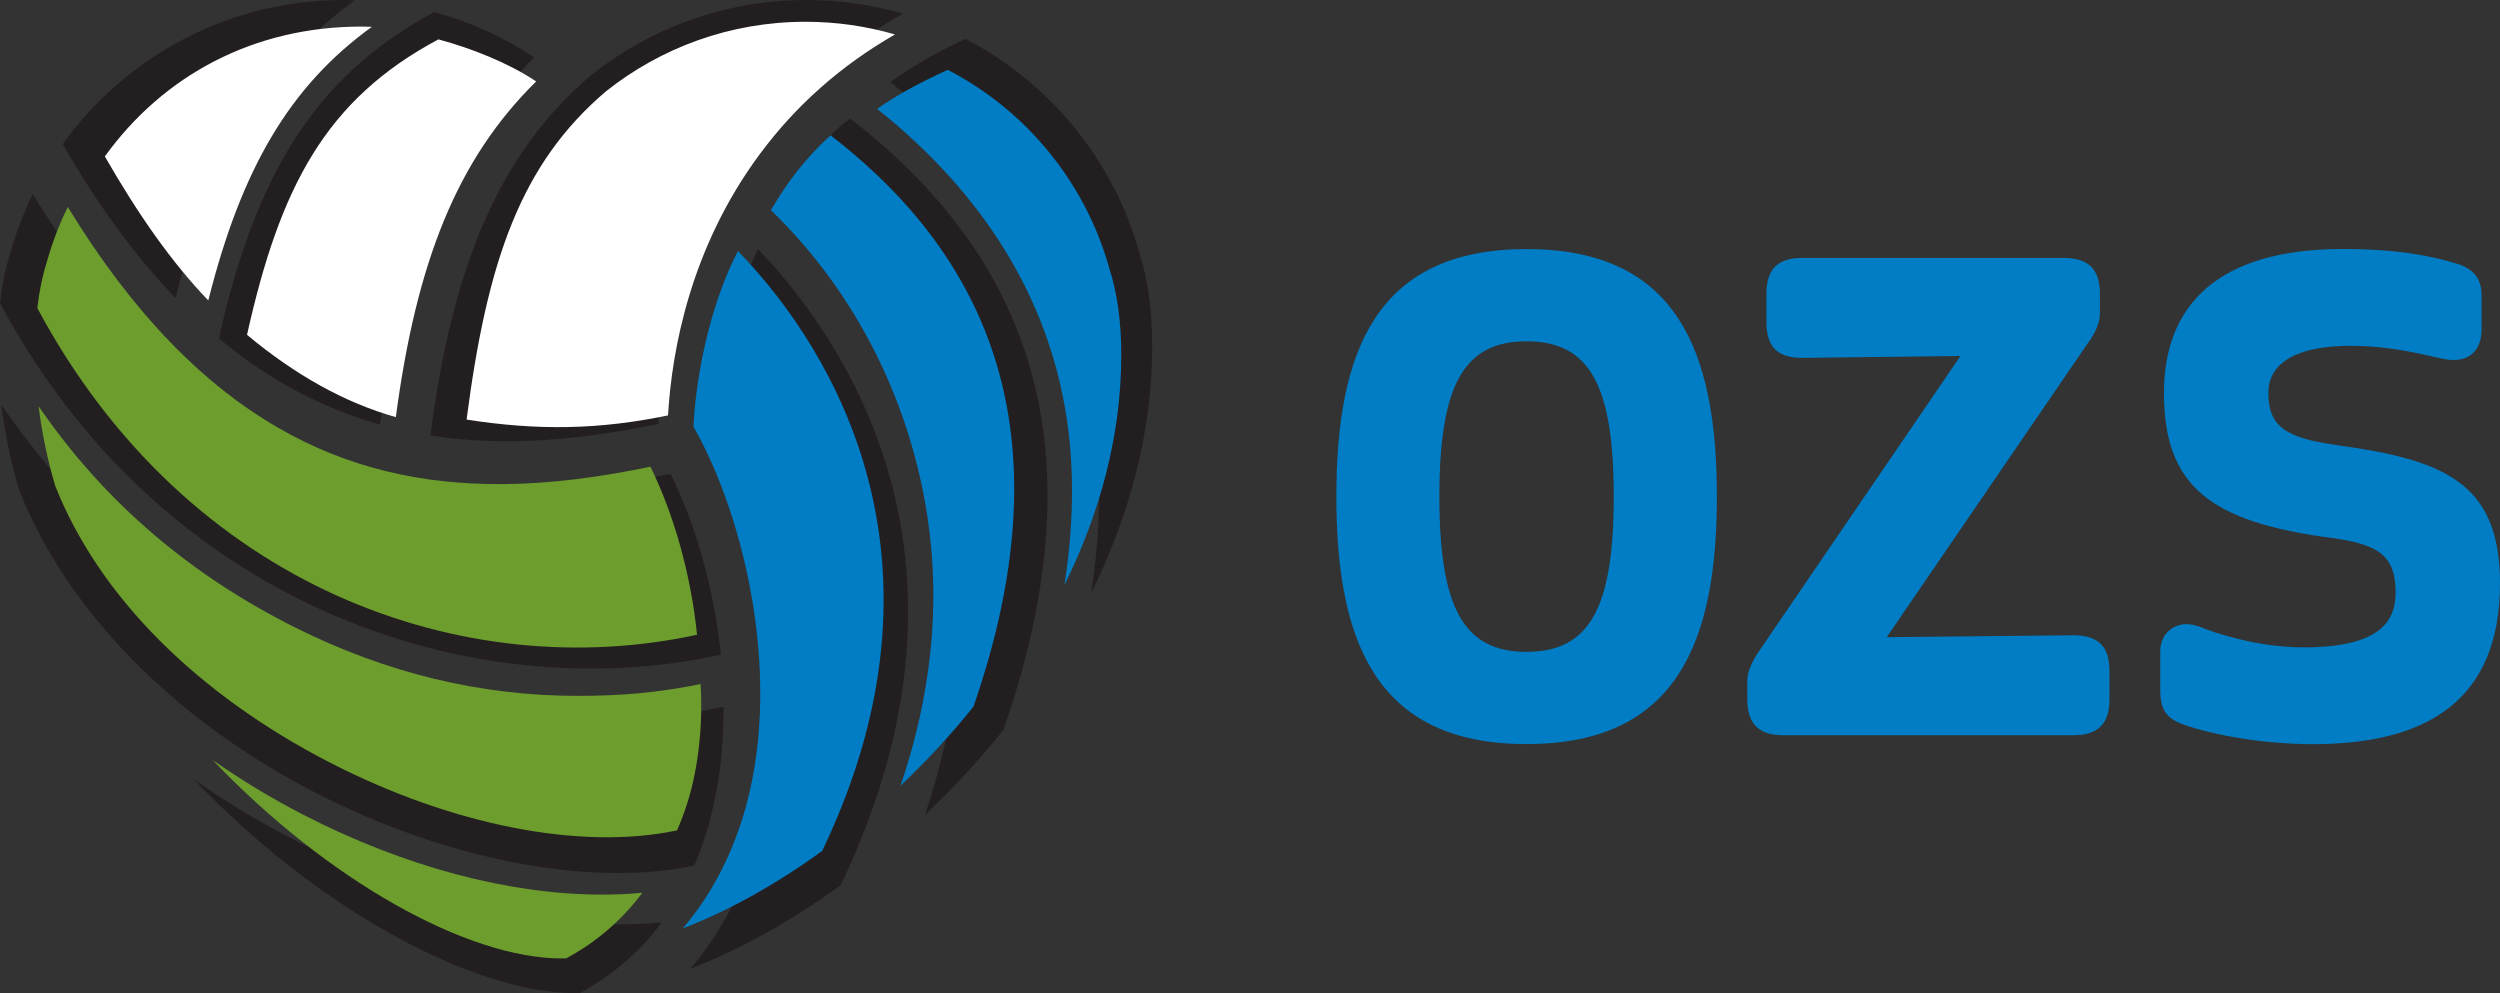 <svg xmlns="http://www.w3.org/2000/svg" id="svg2" viewBox="0.01 0 316.87 125.87">
  <rect x="0.01" y="0" width="316.87" height="125.87" fill="#333333" stroke="none"/>
  <defs>
    <style>
      .cls-1 {
        fill: #007dc5;
      }

      .cls-1, .cls-2, .cls-3, .cls-4 {
        stroke-width: 0px;
      }

      .cls-2 {
        fill: #6c9d2d;
      }

      .cls-3 {
        fill: #231f20;
      }

      .cls-4 {
        fill: #fff;
      }
    </style><style class="darkreader darkreader--sync" media="screen"/>
  </defs>
  <path id="path14" class="cls-1" d="M193.5,94.31c19.03,0,24.12-12.9,24.12-31.37s-5.08-31.37-24.12-31.37-24.11,12.91-24.11,31.37,5.08,31.37,24.11,31.37h0ZM193.5,43.26c7.99,0,11.05,5.56,11.05,19.68s-3.07,19.68-11.05,19.68-11.05-5.57-11.05-19.68,3.07-19.68,11.05-19.68h0ZM248.5,45.11l-25.65,37.59c-.81,1.21-1.37,2.5-1.37,3.55v2.42c0,3.06,1.45,4.52,4.52,4.52h36.78c3.15,0,4.6-1.45,4.6-4.52v-3.63c0-3.15-1.45-4.52-4.6-4.52l-23.63.24,25.65-37.5c.89-1.21,1.37-2.5,1.37-3.55v-2.5c0-3.07-1.45-4.52-4.6-4.52h-33.15c-3.07,0-4.52,1.45-4.52,4.52v3.63c0,3.15,1.45,4.52,4.52,4.52l20.08-.24ZM291.89,82.05c-5.89,0-11.45-1.94-12.99-2.58-2.82-1.13-5.08.56-5.08,3.07v4.92c0,2.34.65,3.55,2.9,4.36,2.58.97,9.11,2.5,16.45,2.5,14.27,0,23.71-5.4,23.71-20.41,0-12.9-7.34-15.65-20.73-17.5-6.29-.89-8.63-2.26-8.63-6.61,0-3.87,3.71-5.97,10.41-5.97,5.16,0,9.27,1.13,11.53,1.61,3.47.81,5.08-1.05,5.08-3.63v-4.44c0-2.18-1.21-3.39-3.15-3.95-2.82-.89-7.26-1.86-14.44-1.86-15.97,0-22.66,7.26-22.66,18.23,0,11.86,5.89,16.37,21.21,18.39,6.13.81,8.15,2.34,8.15,6.94,0,4.11-2.66,6.94-11.77,6.94"/>
  <path id="path20" class="cls-3" d="M44.99.03c-.48-.02-.96-.03-1.44-.03C28.89,0,15.92,7.2,7.96,18.26c4.58,7.98,9.37,14.4,14.3,19.52C26.78,19.85,33.76,8.15,44.99.03h0ZM24.55,98.75c15.75,16.52,35.49,27.12,48.32,27.12.21,0,.42,0,.64-.01,4.15-2.24,7.61-5.23,10.38-8.95-1.76.16-3.58.25-5.44.25-12.82,0-27.76-3.83-41.5-10.9-4.42-2.27-8.55-4.79-12.4-7.51ZM117.25,103.3c3.5-3.32,6.85-6.93,9.95-10.79,11.56-33.29,5.2-58.48-19.44-77.49-2.74,1.94-6.5,6.39-8.79,10.01,11.88,11.47,19.68,26.27,21.98,41.82,1.75,11.83.49,24.02-3.71,36.45h0ZM114.43,1.73c-3.88-1.13-7.98-1.73-12.22-1.73-10.3,0-19.75,3.56-27.24,9.5-11.61,9.87-17.6,23.99-20.41,45.7,9.75,1.53,19.53.47,28.89-1.47.54-9.04,3.09-22.92,12.51-35.64,4.95-6.69,11.13-12.14,18.47-16.35h0ZM27.75,42.89c6.64,5.54,13.5,8.98,20.42,10.92,2.82-21.21,8.75-35.91,19.56-46.54-3.85-2.55-8.11-4.5-12.68-5.74-15.41,8.23-22.79,21.17-27.29,41.35ZM87.54,122.77c6.14-2.34,12.65-5.95,19.02-10.57,20.25-42.24-.53-70.18-10.47-80.65-4.39,9.34-5.95,17.96-6.19,23.78,6.93,12.84,11.53,34.06,5.78,52.4-1.81,5.79-4.56,10.84-8.15,15.04ZM.17,51.28c.45,3.67,1.21,7.27,2.25,10.8,6.01,15.23,19.55,29.12,37.52,38.37,16.6,8.54,34.87,12.05,48.06,9.27.54-1.26,1.03-2.58,1.46-3.95,1.61-5.13,2.29-10.66,2.27-16.19-5.7,1.18-11.49,1.78-17.29,1.78-13.39,0-26.8-3.13-39.14-9.28C21.18,75.05,9.28,64.58.17,51.28ZM4.16,24.61c-1.16,2.38-2.12,4.87-2.84,7.46-.6,1.87-1.04,3.99-1.31,6.34,20.51,38.33,59.81,51.46,91.37,44.58-.87-8.48-3.25-16.6-6.37-22.93-6.59,1.38-13.57,2.38-20.71,2.38-20.27,0-41.92-8.01-60.13-37.83h0ZM138.3,75.23c4.81-9.74,7.75-20.36,7.75-31.38,0-4.68-.58-8.56-1.61-11.78-3.29-11.81-11.39-21.61-22.06-27.15-3.54,1.63-6.71,3.47-9.53,5.48,14.59,11.64,23.25,25.73,25.73,41.93,1.09,7.13.98,14.78-.28,22.9"/>
  <path id="path22" class="cls-2" d="M26.93,96.29c14.62,15.35,32.35,25.19,44.26,25.19.19,0,.39,0,.59-.01,3.85-2.08,7.07-4.86,9.64-8.31-1.64.15-3.32.23-5.05.23-11.9,0-25.17-3.56-37.93-10.13-4.1-2.11-7.94-4.45-11.52-6.97ZM4.91,51.53c.42,3.4,1.12,6.75,2.09,10.03,5.59,14.14,18.13,26.5,34.82,35.09,15.41,7.93,31.77,11.19,44.01,8.6.5-1.17.96-2.39,1.36-3.67,1.49-4.77,1.92-10.63,1.61-14.88-5.29,1.1-10.17,1.5-15.55,1.5-12.44,0-24.27-2.91-35.73-8.62-13.11-6.53-24.13-15.72-32.6-28.07ZM8.6,26.23c-1.08,2.21-1.97,4.52-2.64,6.93-.56,1.74-.97,3.7-1.22,5.89,19.05,35.59,54.32,47.79,83.62,41.4-.81-7.88-3.02-15.42-5.91-21.3-6.12,1.28-12.6,2.21-19.23,2.21-18.82,0-37.7-7.43-54.62-35.13"/>
  <path id="path24" class="cls-1" d="M114.15,99.59c3.25-3.08,6.37-6.43,9.24-10.02,10.73-30.91,4.77-54.78-18.11-72.42-3.19,2.92-5.48,5.93-7.56,9.49,11.03,10.65,17.74,24.67,19.88,39.11,1.63,10.99.46,22.31-3.45,33.85ZM86.56,117.67c5.7-2.18,11.75-5.53,17.66-9.82,18.81-39.23-1.16-66.26-10.68-76.03-3.83,7.38-5.41,16.86-5.63,22.27,6.58,11.53,11.54,32.59,6.21,49.62-1.68,5.37-4.24,10.07-7.57,13.97ZM134.93,74.14c4.47-9.04,7.2-18.91,7.2-29.14,0-4.35-.54-7.95-1.5-10.94-3.05-10.97-10.58-20.07-20.49-25.21-3.29,1.51-6.33,3.09-8.95,4.95,13.55,10.81,21.69,24.03,24,39.07,1.02,6.62.91,13.72-.26,21.26"/>
  <path id="path26" class="cls-4" d="M47.13,3.4c-.44-.01-.89-.03-1.34-.03-13.62,0-25.1,6.19-32.49,16.46,4.25,7.41,8.53,13.5,13.11,18.25,4.19-16.65,10.29-27.13,20.72-34.67ZM113.45,4.37c-3.6-1.05-7.41-1.61-11.35-1.61-9.56,0-18.34,3.3-25.29,8.82-10.78,9.17-15.05,21.43-17.66,41.6,9.06,1.42,16.84,1.28,25.53-.53.5-8.4,2.87-21.28,11.62-33.1,4.6-6.21,10.33-11.27,17.15-15.18h0ZM31.32,42.44c6.17,5.14,12.44,8.62,18.86,10.43,2.62-19.69,7.76-32.68,17.79-42.55-3.57-2.37-8.15-4.18-12.39-5.33-14.31,7.64-20.08,18.7-24.26,37.45"/>
</svg>